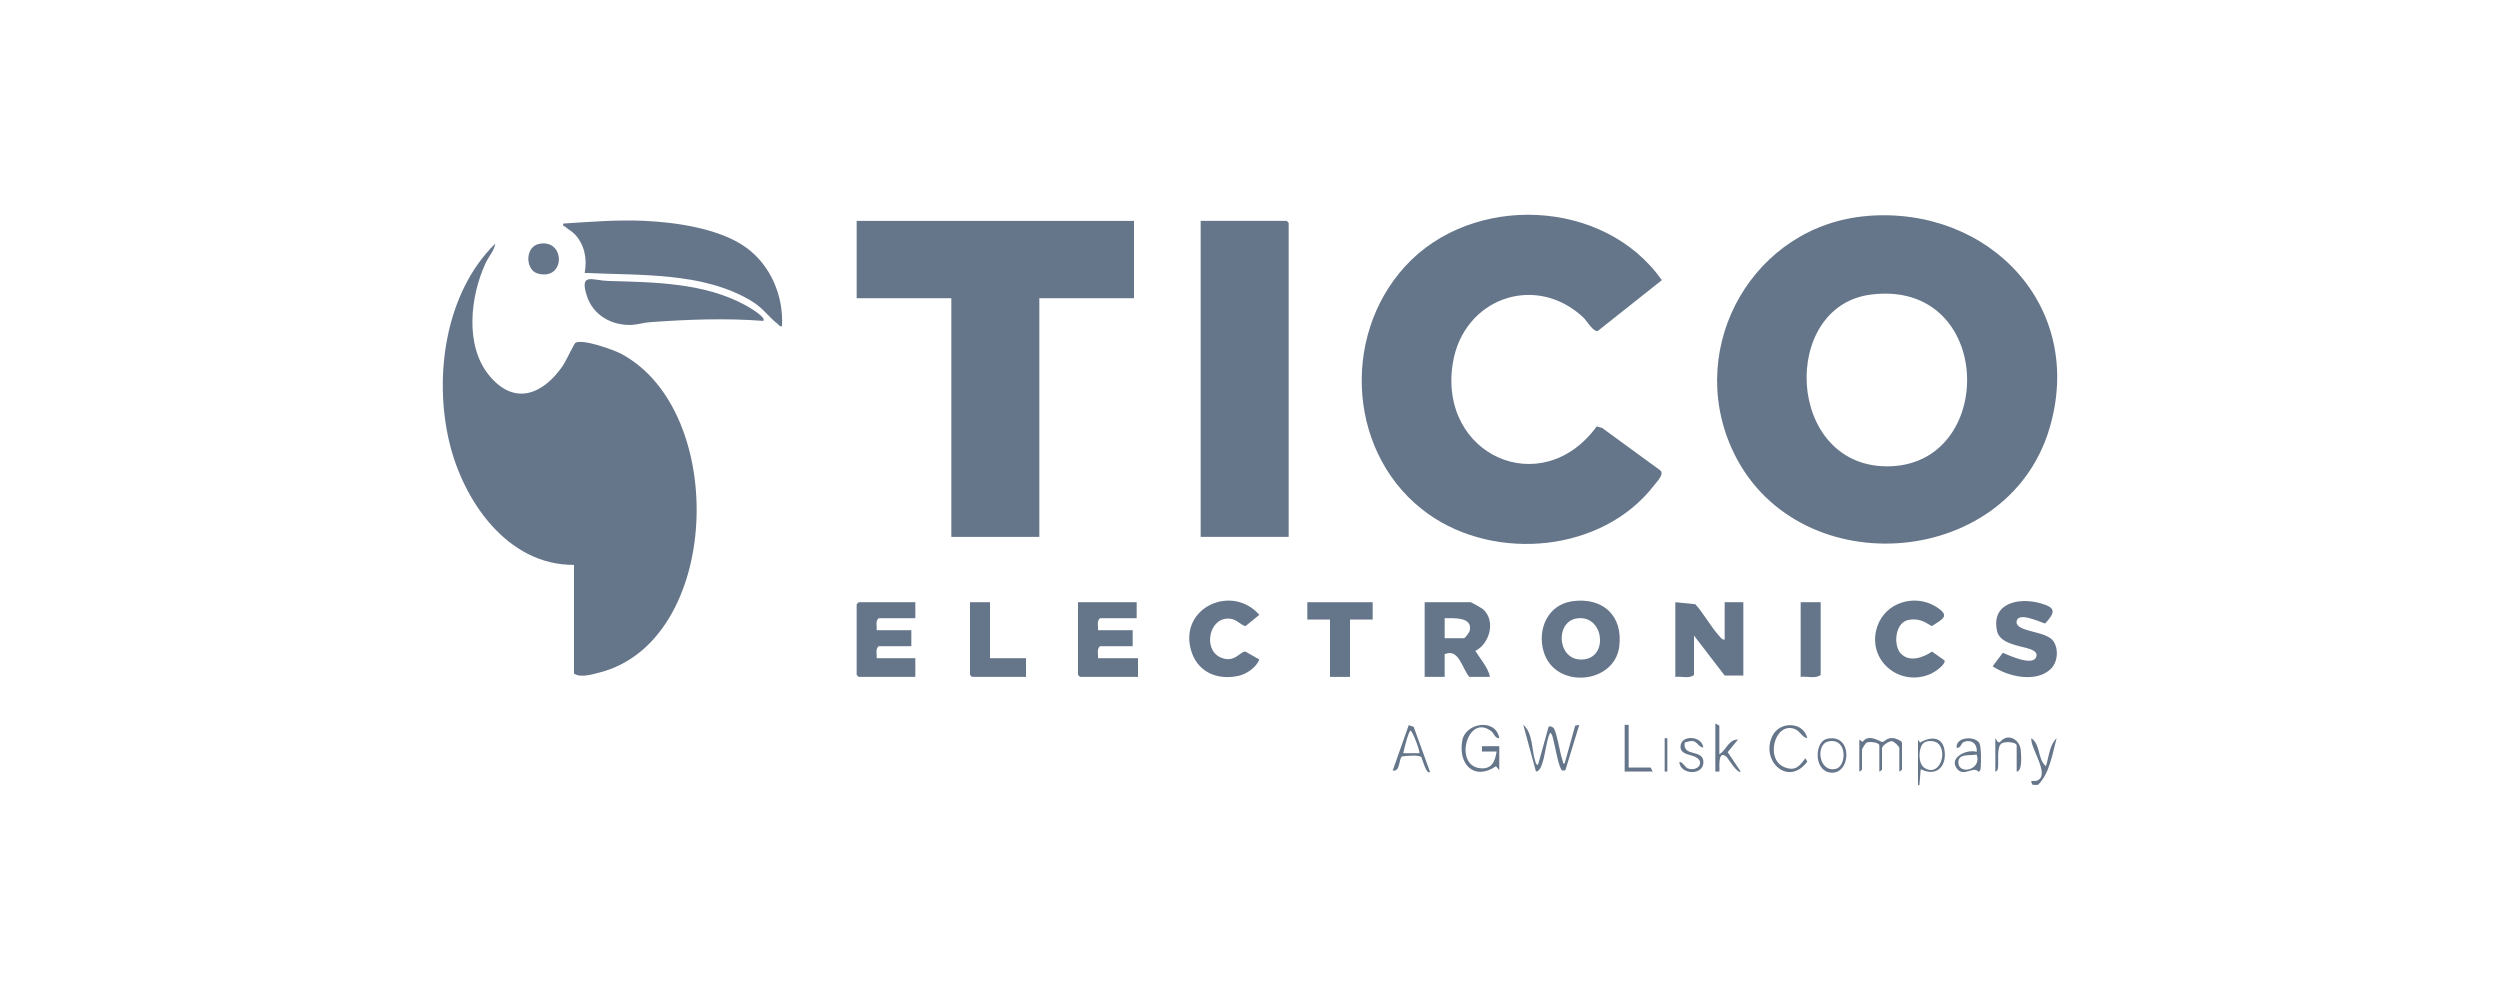 <svg xmlns="http://www.w3.org/2000/svg" id="Layer_1" viewBox="0 0 450 180"><defs><style>      .st0 {        fill: #65758a;      }    </style></defs><path class="st0" d="M365.88,141.28c-.71-1.1.22-.54.79-.77,2.48-.98-1.29-5.9-1.03-7.63,1.7,1.14,1.08,3.77,2.63,5.04.52-1.64.61-3.79,1.92-5.04-.74,2.73-1.28,6.42-3.36,8.4h-.96Z"></path><path class="st0" d="M345.24,141.33v-8.16s.37.49.37.49c2.11-1.23,4.25-1.01,4.45,1.78s-1.69,4.35-4.33,3.01l-.24,2.88h-.24ZM346.27,133.72c-.98.8-1.07,3.67.08,4.46,2.64,1.8,4.23-2.54,2.6-4.27-.58-.62-2.03-.71-2.68-.18Z"></path><path class="st0" d="M336.07,38.87c21.96-1.8,39.42,16.33,32.81,38.33-7.71,25.66-46.22,28.08-57.2,3.45-8.28-18.58,4.1-40.11,24.4-41.77ZM336.78,53.02c-16.39,2.06-15.35,30.81,2.81,30.92,19.97.12,19.55-33.72-2.81-30.92Z"></path><path class="st0" d="M103.32,101.68c-11.99.08-19.92-11.51-22.44-22.08-2.84-11.91-.72-26.95,8.28-35.76-.22,1.32-1.21,2.33-1.79,3.61-2.71,5.91-3.72,14.66.6,20.03,4.55,5.66,9.79,3.58,13.39-1.72.44-.65,1.99-3.91,2.2-4.04,1.27-.78,6.89,1.23,8.32,2,19.29,10.39,17.9,51.7-3.95,57.33-1.36.35-3.45,1-4.61.19v-19.56Z"></path><path class="st0" d="M287.43,76.75l.97.29,10.4,7.59c.88.66-.56,2.07-1.09,2.76-9.29,12.03-28.49,13.75-40.63,5.12-14.35-10.21-15.89-31.76-4.13-44.6,12.05-13.16,35.81-12.25,46.18,2.52l-11.51,9.13c-.8.27-2.06-1.89-2.62-2.42-8.68-8.1-21.61-3.4-23.49,8.21-2.69,16.57,16,24.98,25.91,11.39Z"></path><polygon class="st0" points="204.12 39.76 204.12 53.68 187.08 53.68 187.08 96.64 171.24 96.64 171.24 53.68 154.2 53.68 154.2 39.76 204.12 39.76"></polygon><polygon class="st0" points="231.96 96.64 216.12 96.64 216.12 39.76 231.6 39.76 231.96 40.12 231.96 96.64"></polygon><path class="st0" d="M140.76,58.72c-.42.11-.48-.17-.72-.36-1.72-1.32-2.62-2.87-4.73-4.15-8.72-5.3-20.23-4.6-30.07-5.09.49-2.45-.02-5.11-1.79-6.97-.49-.51-1.21-.89-1.74-1.36-.16-.14-.46.01-.31-.55,4.82-.31,9.68-.71,14.53-.49,5.78.26,13.68,1.38,18.43,4.85,4.39,3.2,6.7,8.72,6.4,14.12Z"></path><path class="st0" d="M137.4,57.76c-6.8-.52-13.71-.26-20.52.24-.96.07-2.17.43-3.12.48-3.64.16-7.03-1.72-8.15-5.29-1.32-4.2,1.05-2.7,3.82-2.62,8.24.23,17.44.3,24.85,4.43.52.29,3.74,2.14,3.11,2.76Z"></path><path class="st0" d="M310.44,115.12v-6.72h3.36v13.2h-3.36l-5.52-7.2v7.08c-.83.74-2.29.21-3.36.36v-13.44l3.6.36c1.55,1.72,2.79,4.08,4.33,5.75.27.29.48.69.95.61Z"></path><path class="st0" d="M268.2,121.84h-3.72c-1.3-1.47-1.88-5.23-4.44-4.08v4.08h-3.6v-13.44h8.28c.13,0,2.07,1.11,2.29,1.31,2.24,2.1,1.15,6.14-1.45,7.45.91,1.47,2.29,2.99,2.64,4.68ZM260.04,114.88h3.48c.19,0,.96-1.04,1.03-1.37.56-2.49-2.87-2.24-4.51-2.23v3.6Z"></path><path class="st0" d="M283.02,108.22c5.5-.75,9.17,2.6,8.44,8.2-.89,6.76-11.55,7.69-13.59.91-1.22-4.03.73-8.51,5.16-9.11ZM283.74,111.33c-4.01.69-3.4,8.11,1.56,7.33,4.3-.68,3.26-8.16-1.56-7.33Z"></path><path class="st0" d="M204.6,108.4v2.88h-6.6c-.63.51-.29,1.44-.36,2.16h6.24v2.88h-5.88c-.63.51-.29,1.44-.36,2.16h7.2v3.36h-10.44l-.36-.36v-13.08h10.56Z"></path><path class="st0" d="M164.76,108.4v2.88h-6.6c-.63.51-.29,1.44-.36,2.16h6.24v2.88h-5.88c-.63.51-.29,1.44-.36,2.16h6.96v3.36h-10.2l-.36-.36v-12.72l.36-.36h10.2Z"></path><path class="st0" d="M358.68,119.92l1.83-2.42c1.08.46,5.66,2.6,6.05.59.41-2.13-6.4-1.12-7.11-4.58-1.04-5.03,4-6,7.81-4.93,2.8.78,2.78,1.59.86,3.65-.98-.27-4.96-2.22-5.14-.33s5.3,1.62,6.61,3.48c1.01,1.45.81,3.82-.46,5.04-2.65,2.54-7.71,1.38-10.45-.49Z"></path><path class="st0" d="M342.2,117.68c1.52,1.59,4.03.67,5.56-.4l2.26,1.6c.22.74-1.76,2.08-2.39,2.37-5.7,2.61-11.75-2.49-9.71-8.51,1.47-4.32,6.72-5.89,10.51-3.56,2.7,1.66,1.34,2.22-.72,3.52-1.41-.88-2.47-1.46-4.23-1.1-2.39.49-2.75,4.58-1.29,6.1Z"></path><path class="st0" d="M226.68,118.72c-.58,1.45-2.33,2.65-3.87,2.96-3.94.8-7.46-.86-8.49-4.88-1.93-7.5,7.46-11.71,12.36-6.13l-2.51,2.04c-1.09-.36-1.51-1.2-2.76-1.34-3.77-.43-4.98,5.56-1.68,6.98,2.51,1.08,3.44-1.1,4.44-1.07l2.52,1.43Z"></path><polygon class="st0" points="247.08 108.4 247.08 111.52 243 111.52 243 121.84 239.4 121.84 239.4 111.52 235.32 111.52 235.32 108.4 247.08 108.4"></polygon><polygon class="st0" points="178.2 108.4 178.2 118.48 184.68 118.48 184.68 121.84 174.96 121.84 174.6 121.48 174.6 108.4 178.2 108.4"></polygon><path class="st0" d="M327.72,108.4v13.08c-.9.75-2.46.2-3.6.36v-13.44h3.6Z"></path><path class="st0" d="M97.02,43.9c4.78-.98,4.82,6.67-.18,5.35-2.31-.61-2.39-4.82.18-5.35Z"></path><path class="st0" d="M276.84,137.68l1.91-6.86c.25-.2.83.05.97.32.63,1.19,1.02,4.28,1.56,5.82.08.23.03.55.35.48l1.9-6.82.74-.14-2.51,8.18-.54.04c-.64-.28-1.34-4.6-1.63-5.59-.09-.32-.22-1.15-.6-1.2-.76,1.79-.84,4.28-1.56,6-.16.39-.47.95-.96.96l-2.28-8.4c1.73,1.47,1.48,4.36,2.12,6.4.1.32.09.73.51.8Z"></path><path class="st0" d="M269.88,138.64l-.6-.72c-3.94,2.67-6.85-.35-6.07-4.63.58-3.2,6.02-4.09,6.66-.42-.76.07-.95-.86-1.38-1.2-4.3-3.47-6.98,6.19-1.99,6.62,2.06.18,2.61-1.28,2.89-3.01h-2.64s0-.96,0-.96h3.12s0,4.32,0,4.32Z"></path><path class="st0" d="M341.88,138.88v-4.2c0-.34-.93-1.23-1.36-1.27-.49-.04-1.76.8-1.76,1.27v3.84s-.32.38-.48.36v-4.68c0-.6-1.73-.74-2.24-.56-.24.08-.88,1.18-.88,1.28v3.6s-.32.38-.48.36v-5.76l.6.42c1.11-1.61,3.24.08,3.56.02.47-.08.71-.79,1.96-.7.4.03,1.56.5,1.56.85v4.8s-.32.38-.48.36Z"></path><path class="st0" d="M325.32,132.88c-1.02-.2-1.28-1.3-2.29-1.67-3.56-1.33-5.38,5.47-1.84,6.88,1.96.78,2.68-.14,3.77-1.6l.36.59c-3.41,4.62-8.48-.1-6.29-4.61,1.31-2.7,5.59-2.61,6.29.41Z"></path><path class="st0" d="M254.46,130.83l2.94,8.1c-.63.67-1.45-2.51-1.55-2.64-.38-.46-2.8-.24-3.49-.13-.6.4-.29,2.85-1.67,2.53l2.88-8.16.9.3ZM255.48,135.57c.19-.18-1.07-3.66-1.56-4.07-.36,0-1.24,3.47-1.32,4.07h2.88Z"></path><path class="st0" d="M309.48,135.76c1.27-.72,1.65-2.68,3.36-2.64l-1.86,2.27,2.34,3.48c-.54.52-2.36-2.49-2.52-2.63-1.78-1.53-1.18,2.51-1.32,2.64h-.72v-8.64l.72.36v5.16Z"></path><path class="st0" d="M355.8,135.33c.17-1.44-1-2.33-2.34-1.76-.49.21-.5,1.14-1.26,1.04-.24-2,3.3-2.2,4.09-.85.34.57.32,3.54.24,4.35-.04.36-.02.59-.37.82-.96-1.13-2.6.95-3.83-.48-1.73-2.01,1.66-3.69,3.47-3.11ZM355.8,135.81c-1.14.26-3.26-.25-3.3,1.36-.06,2.39,4.31,1.47,3.3-1.36Z"></path><polygon class="st0" points="293.16 130.48 293.16 138.16 297.12 138.16 297.48 138.88 292.44 138.88 292.44 130.48 293.16 130.48"></polygon><path class="st0" d="M306.6,134.56c-.79-.03-1.07-1.03-1.86-1.16-.51-.09-.99.16-1.48.23-.5,2.78,3.5,1.05,3.35,3.69-.14,2.33-4.12,2.11-4.33-.11.31-.33,1.16.95,1.44,1.07,1.71.73,3.32-1.02,1.52-2-.87-.48-2.73-.45-2.75-1.83-.02-2.29,3.91-2.03,4.1.11Z"></path><path class="st0" d="M363,138.88v-4.68c0-.69-2.3-.82-2.82-.3-.78.79-.41,3.12-.53,4.15-.04.36-.05.74-.49.83v-6l.48.72h.35c1.31-1.73,3.51-.57,3.73,1.32.09.8.36,3.95-.73,3.97Z"></path><path class="st0" d="M328.85,132.99c4.86-1.11,4.36,6.9.37,6.03-2.77-.6-2.55-5.53-.37-6.03ZM329.09,133.46c-2.34.52-1.73,5.64,1.34,4.94,2.03-.47,2.13-5.71-1.34-4.94Z"></path><rect class="st0" x="299.64" y="132.88" width=".48" height="6"></rect></svg>